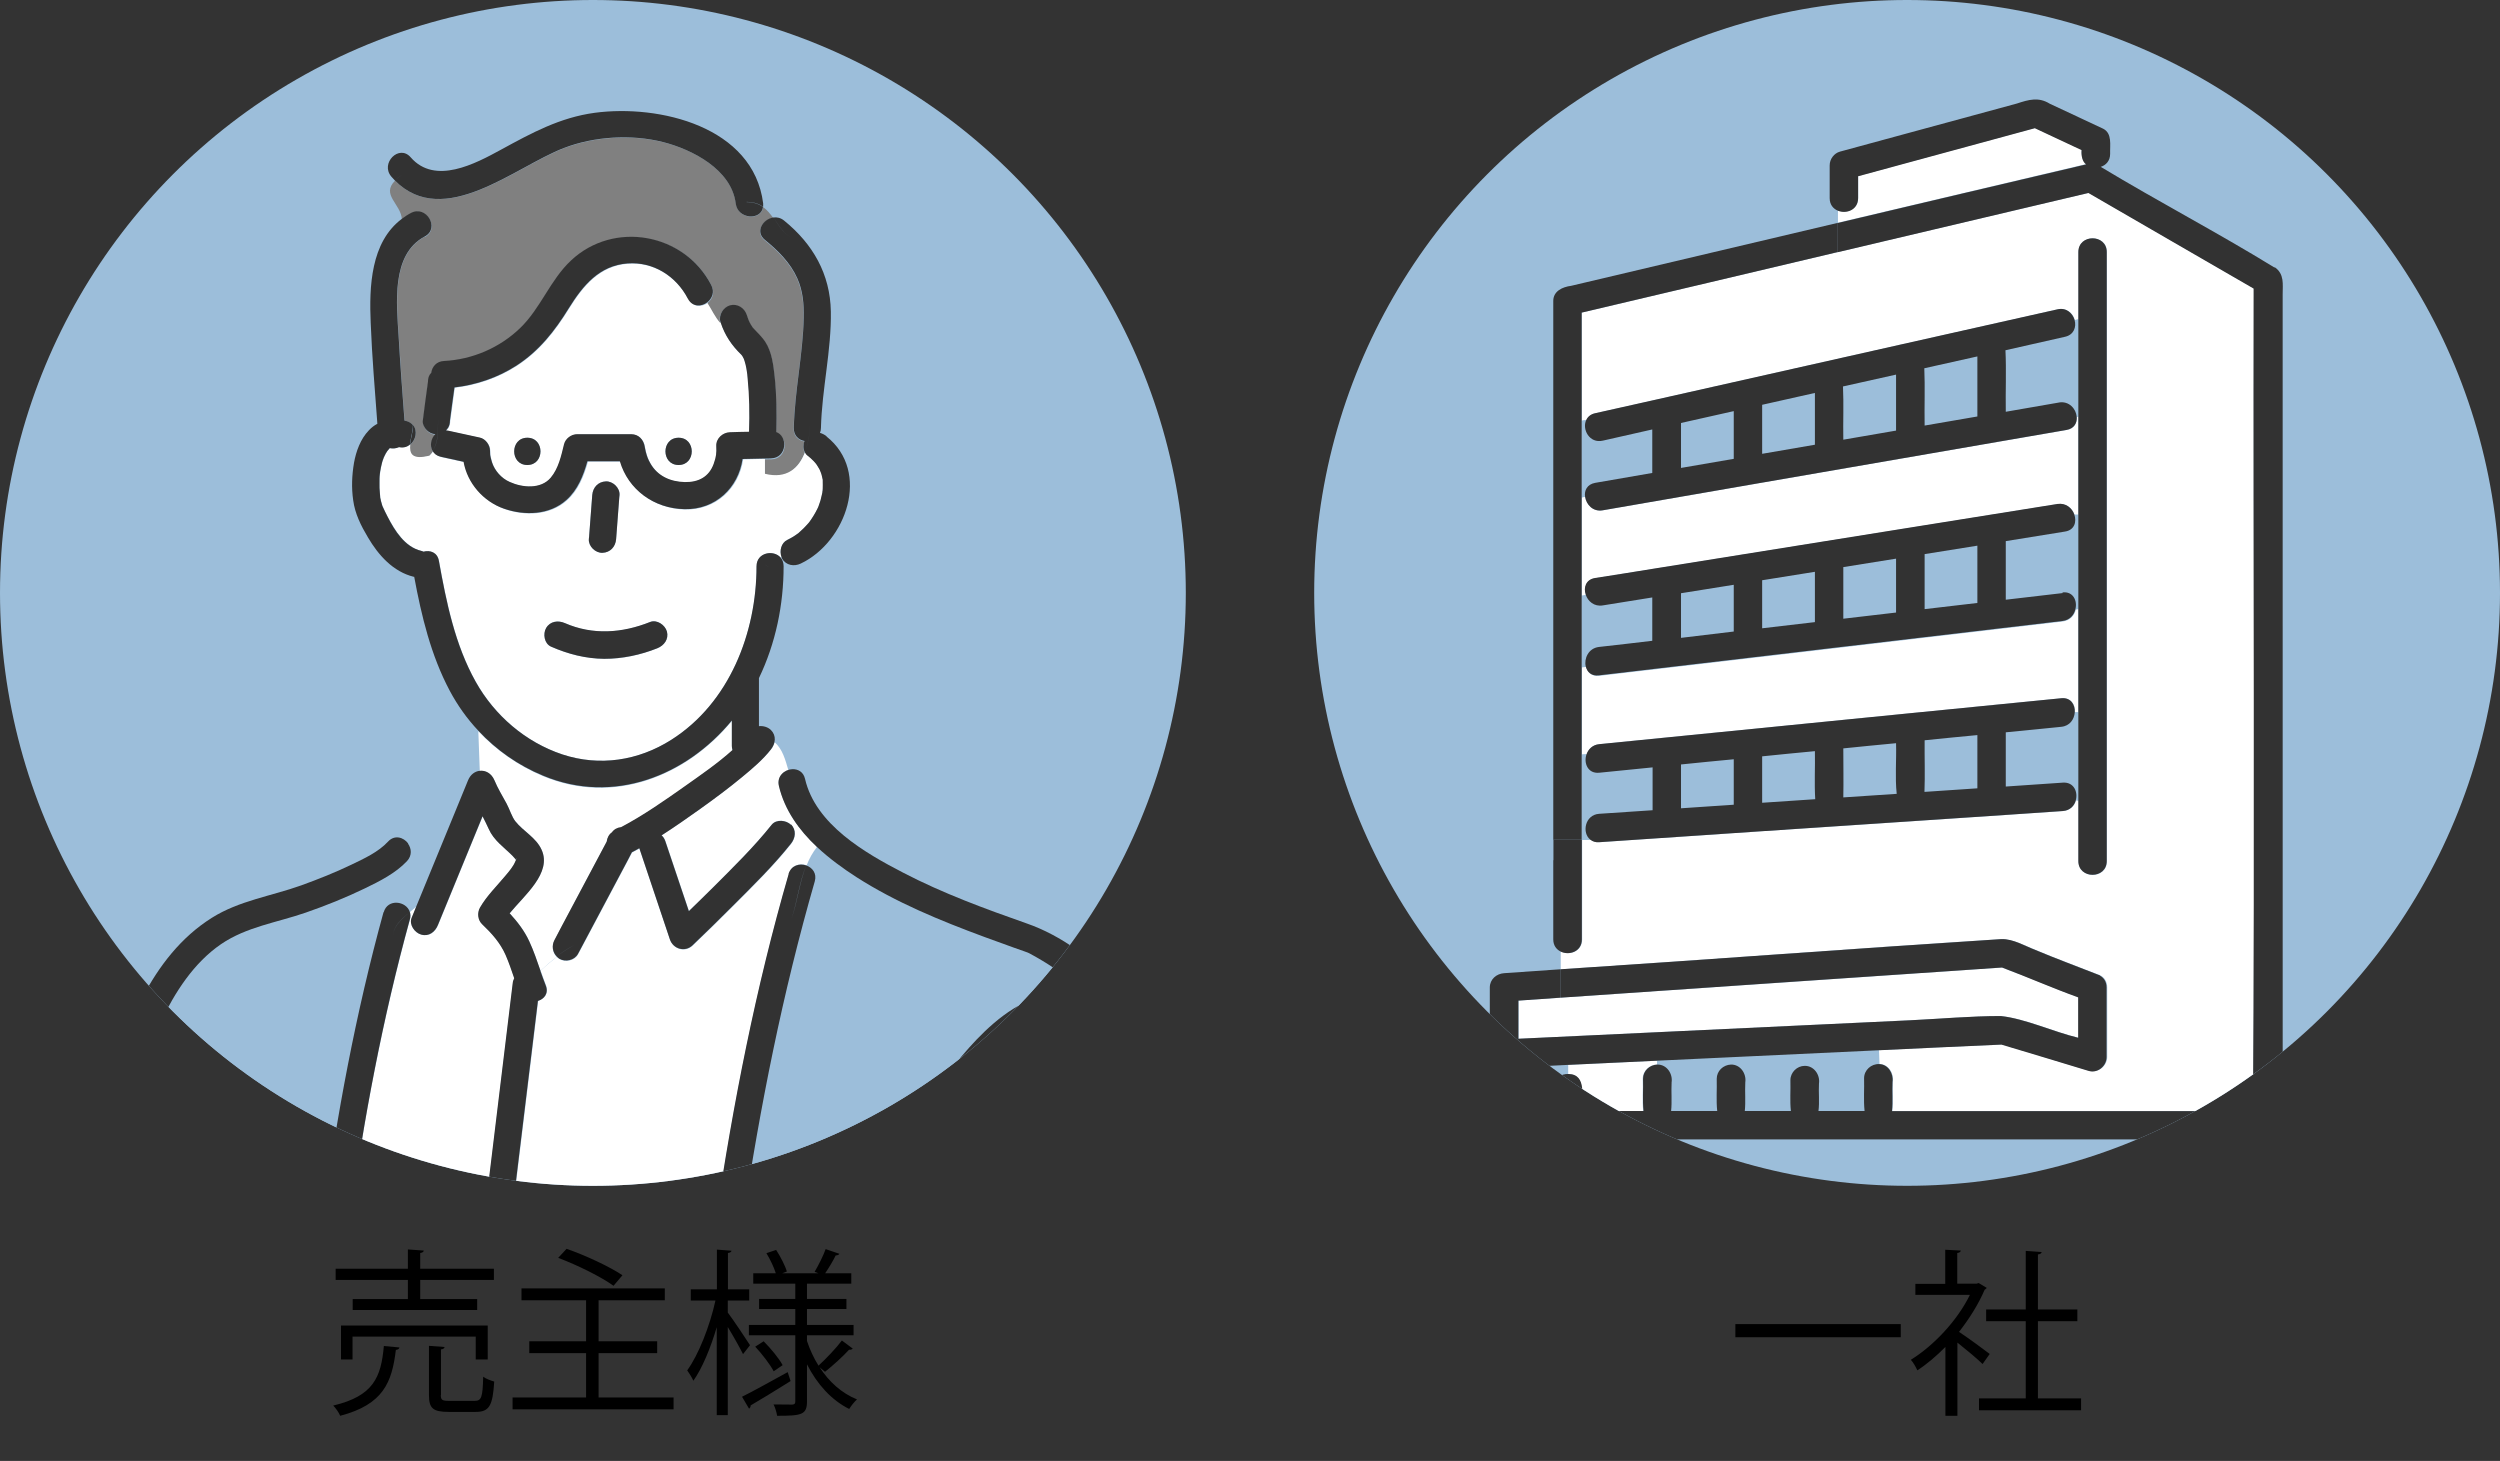 <?xml version="1.0" encoding="UTF-8"?>
<svg id="_レイヤー_3" data-name="レイヤー_3" xmlns="http://www.w3.org/2000/svg" xmlns:xlink="http://www.w3.org/1999/xlink" viewBox="0 0 154.03 90.01">
  <rect x="0" y="0" width="154.03" height="90.01" fill="#333333" stroke="none"/>
  <defs>
    <style>
      .cls-1 {
        fill: none;
      }

      .cls-2 {
        fill: #323232;
      }

      .cls-3 {
        fill: #9cbeda;
      }

      .cls-4 {
        fill: gray;
      }

      .cls-5 {
        clip-path: url(#clippath-1);
      }

      .cls-6 {
        fill: #fff;
      }

      .cls-7 {
        clip-path: url(#clippath);
      }

      .cls-8 {
        fill: #6ec878;
      }
    </style>
    <clipPath id="clippath">
      <circle class="cls-1" cx="36.53" cy="36.53" r="36.53"/>
    </clipPath>
    <clipPath id="clippath-1">
      <circle class="cls-1" cx="117.5" cy="36.53" r="36.53"/>
    </clipPath>
  </defs>
  <g>
    <g class="cls-7">
      <circle class="cls-3" cx="36.53" cy="36.53" r="36.53"/>
      <g>
        <path class="cls-8" d="M31.8,52.97c.04-.15-.04-.08,0,0h0Z"/>
        <path class="cls-6" d="M30.46,48.07c.21.5.49.96.75,1.44.19.35.32.8.54,1.09.5.63,1.28,1,1.62,1.76.64,1.42-1.05,2.78-1.97,3.91.48.52.92,1.08,1.21,1.73.27.59.48,1.2.69,1.81.33-.31.67-.6,1-.85-.26-.26-.32-.67-.14-1.01l.43-.82c.93-1.75,1.86-3.5,2.79-5.25.02-.23.13-.44.32-.57.14-.18.35-.29.57-.32,1.38-.73,2.68-1.64,3.94-2.53.97-.69,2.01-1.4,2.92-2.22-.03-.08-.04-.16-.04-.25v-1.57c-2.81,3.41-7.3,5.21-11.63,3.4-1.53-.64-2.88-1.59-3.99-2.77l.09,2.45c.35-.04.72.15.9.58Z"/>
        <path class="cls-3" d="M50.2,54.3c-1.98,6.87-3.37,13.87-4.43,20.93-.02.15-.05.29-.07.44h24.76c0-.15,0-.29-.01-.44-.08-3.14-.47-6.22-1.27-9.27-.21-.79-.39-1.58-.6-2.37-.31-1.21-1.4-2.18-2.32-2.95-.85-.71-1.79-1.34-2.77-1.86-.03-.01-.15-.07-.18-.09-.07-.03-.15-.05-.22-.08-.23-.08-.45-.16-.68-.24-.6-.21-1.2-.43-1.79-.65-2.7-1-5.41-2.11-7.85-3.67-.84-.54-1.69-1.16-2.45-1.87-.27.34-.48.72-.64,1.13.38.13.67.49.53.98ZM54.33,72.95c1.58-3.14,3.36-6.32,5.81-8.88,1.35-1.42,3.04-2.72,5.05-2.89,1.08-.09,1.07,1.58,0,1.68-.05,0-.07,0-.09,0,0,0-.01,0-.03,0-.09.02-.18.03-.28.06-.17.04-.33.09-.5.15-.26.09-.57.24-.92.46-.84.51-1.55,1.18-2.24,1.91-2.25,2.43-3.9,5.42-5.37,8.36-.49.96-1.93.12-1.45-.85Z"/>
        <path class="cls-6" d="M42.4,18.42c-.72-1.39-2.13-2.29-3.72-2.17-1.74.13-2.75,1.37-3.61,2.75-.87,1.41-1.83,2.64-3.24,3.55-1.15.74-2.46,1.18-3.81,1.34-.09.69-.18,1.38-.28,2.06,0,.15-.04.29-.11.42-.04.06-.09.11-.13.17,0,0,0,0,0,0,.04,0,.08,0,.12.01.66.14,1.31.29,1.97.43.35.08.62.46.62.81,0,.09,0,.17.01.26,0,.05.02.1.03.15.03.11.05.22.09.33.16.47.55.94,1.08,1.18.79.35,1.92.45,2.53-.26.48-.57.65-1.36.82-2.06.09-.36.45-.62.81-.62h3.33c.46,0,.76.34.83.76,0,0,0,0,0,.01.02.1.04.19.06.29.08.31.14.47.29.74.45.78,1.24,1.14,2.12,1.15.84.02,1.49-.32,1.78-1.12.17-.47.19-.66.16-1.11-.02-.46.4-.83.84-.84.39,0,.79-.02,1.18-.03,0,0,0-.01,0-.02.03-1.1.02-2.21-.09-3.3,0-.07-.02-.15-.02-.22,0-.03-.02-.12-.02-.14-.03-.16-.05-.32-.09-.48-.02-.07-.04-.14-.06-.21,0-.02-.04-.1-.04-.12-.03-.06-.06-.11-.09-.17-.02-.03-.04-.06-.06-.08,0,0,0,0,0,0-.6-.58-1.02-1.2-1.28-1.99-.34-.37-.55-.85-.8-1.24-.37.28-.92.3-1.19-.23ZM32.49,28.65c-1.08,0-1.08-1.68,0-1.68s1.08,1.68,0,1.68ZM41.81,28.65c-1.08,0-1.08-1.68,0-1.68s1.08,1.68,0,1.68Z"/>
        <path class="cls-6" d="M45.74,47.86c-.84.69-1.71,1.34-2.59,1.97-.78.55-1.57,1.11-2.38,1.63.1.09.18.21.23.36.48,1.44.96,2.87,1.45,4.31.5-.48,1-.97,1.49-1.46,1.24-1.24,2.52-2.49,3.61-3.86.28-.36.89-.29,1.19,0,.35.35.28.83,0,1.19-1.1,1.38-2.37,2.62-3.61,3.86-.81.81-1.62,1.61-2.45,2.4-.47.45-1.2.23-1.4-.37-.63-1.87-1.25-3.74-1.88-5.61-.15.08-.3.17-.46.25-.09.17-.18.34-.27.52-1.02,1.91-2.03,3.83-3.05,5.74-.21.4-.77.52-1.15.3-.06-.04-.11-.09-.16-.14-.33.26-.67.54-1,.85.11.3.21.6.33.9.19.49-.09.84-.48.96-.55,4.52-1.1,9.04-1.65,13.56-.02.15-.04.29-.05.44h12.63c-.02-.1-.03-.2,0-.31,0-.04.01-.09.02-.13,1.07-7.22,2.47-14.36,4.5-21.38.16-.54.67-.68,1.09-.53.16-.41.37-.79.64-1.13-1.1-1.03-1.99-2.27-2.34-3.75-.12-.5.19-.86.57-.99-.18-.61-.35-1.28-.84-1.71-.04.15-.11.29-.21.42-.5.64-1.14,1.18-1.77,1.7Z"/>
        <path class="cls-4" d="M26.18,14.58c-2.1,1.11-1.73,4.19-1.61,6.17.1,1.72.23,3.45.36,5.17.03,0,.06,0,.08.02.2.05.34.14.44.26,0-.14-.04-.26-.12-.34.08.08.11.2.12.34.29.35.17.93-.19,1.21-.06.55.08.96,1.19.68.09-.09.16-.18.22-.27-.18-.32-.09-.76.17-1.03-.19-.01-.39-.11-.52-.24-.13-.13-.27-.4-.25-.59.11-.81.22-1.61.32-2.42,0-.15.04-.29.11-.42.03-.04.06-.08.09-.11.06-.37.32-.7.79-.73,1.74-.09,3.42-.81,4.68-2.02,1.27-1.22,1.85-2.97,3.14-4.17,2.65-2.48,6.99-1.7,8.64,1.51.22.43.05.84-.25,1.07.25.38.46.87.8,1.24,0,0,0-.02-.01-.03-.14-.43.16-.91.59-1.03.45-.12.89.15,1.03.59.07.22.13.38.24.58.01.02.14.19.12.19.03.04.07.08.1.11.24.25.49.49.68.78.42.63.5,1.43.58,2.16.12,1.12.13,2.25.1,3.38,0,.01,0,.02,0,.03.78.25.68,1.61-.29,1.63-.14,0-.28,0-.42.01v.92c1.36.34,2.1-.36,2.47-1.33-.11-.21-.1-.47-.02-.7-.36-.06-.67-.32-.66-.8.05-2.28.56-4.52.61-6.79.02-.82-.06-1.66-.39-2.42-.43-.97-1.19-1.72-2-2.38-.63-.51-.12-1.29.52-1.38-.18-.25-.37-.49-.62-.67-.1.85-1.55.77-1.68-.21-.26-2.09-2.67-3.34-4.49-3.79-1.94-.49-4.23-.34-6.1.37-3,1.15-7.39,5.04-10.41,2-.88.88.37,1.43.42,2.39.18-.13.36-.26.57-.37.95-.5,1.8.94.85,1.45Z"/>
        <path class="cls-6" d="M24.59,27.55c-.17.08-.38.1-.57.06,0,0,0,0,0,0,0,.01-.02.02-.04.05-.02.02-.08.1-.11.13-.07.1-.13.21-.18.32-.02.04-.06.15-.07.17-.02.07-.05.14-.07.21-.05.19-.09.38-.12.57,0,.05-.02.14-.02.16,0,.09-.02.18-.02.27-.01.19-.01.38,0,.57,0,.18.02.36.04.53,0,.02,0,.02,0,.03,0,.02,0,.04.01.07.01.06.02.12.04.18.02.07.04.14.06.21,0,.03.03.08.04.12.1.21.19.42.3.62.46.87,1.07,1.87,2.08,2.12.05.01.1.03.14.05.4-.11.85.04.95.57.46,2.54.99,5.17,2.27,7.45,1.16,2.07,3.07,3.72,5.33,4.47,2.3.76,4.68.39,6.72-.9,3.58-2.28,5.24-6.59,5.25-10.69,0-.86,1.06-1.03,1.49-.53.02-.02.04-.03.05-.05-.15-.37-.03-.87.35-1.05.14-.07.27-.14.4-.22.07-.04.13-.08.19-.13,0,0,.08-.06.11-.08.23-.19.43-.39.62-.62.02-.03.05-.06.07-.09.04-.05.08-.11.11-.16.09-.13.18-.27.25-.41.04-.07.08-.14.11-.21,0,0,.04-.09.06-.13.05-.12.1-.25.13-.38.05-.15.08-.3.11-.46,0-.03.01-.06.01-.08,0-.07.01-.13.02-.2,0-.15,0-.31,0-.46,0-.02,0-.03,0-.04,0-.01,0-.02,0-.04-.02-.07-.03-.15-.05-.22-.02-.06-.03-.12-.05-.18,0-.02-.04-.12-.06-.15-.02-.04-.05-.1-.05-.11-.04-.07-.08-.14-.12-.2,0-.01-.07-.1-.08-.12-.05-.06-.09-.11-.14-.16-.12-.13-.25-.24-.39-.35-.07-.06-.12-.13-.16-.2-.37.97-1.11,1.67-2.47,1.33v-.92c-.45.01-.89.02-1.34.03-.26,1.77-1.66,3.13-3.58,3.09-1.89-.04-3.48-1.21-3.98-2.95h-2c-.25.89-.6,1.77-1.3,2.39-1.04.93-2.57.98-3.84.53-1.28-.45-2.26-1.57-2.49-2.89-.47-.1-.94-.21-1.41-.31-.25-.06-.41-.19-.5-.36-.06.09-.13.18-.22.27-1.1.28-1.25-.13-1.19-.68-.17.13-.4.2-.67.15ZM36.31,32.88c.06-.79.12-1.59.18-2.38.04-.47.36-.82.84-.84.43-.02.87.4.84.84,0,.11-.02.23-.03.34-.06.79-.12,1.59-.18,2.38-.04.47-.36.82-.84.84-.43.02-.87-.4-.84-.84,0-.11.02-.23.03-.34ZM33.65,38.69c.25-.42.73-.48,1.15-.3,1.72.76,3.54.63,5.26-.07.42-.17.92.19,1.03.59.13.47-.17.86-.59,1.03-1.04.42-2.15.66-3.27.65-1.15,0-2.24-.29-3.28-.75-.42-.18-.51-.79-.3-1.15Z"/>
        <path class="cls-3" d="M28,50.12l-2.85,1.84c.22.3.26.72-.06,1.07-.7.76-1.69,1.25-2.61,1.69-1.18.57-2.4,1.06-3.64,1.49-1.76.62-3.64.88-5.21,1.94-1.7,1.15-2.84,2.95-3.71,4.77-1.89,3.93-2.82,8.25-4.43,12.29-.06.15-.12.29-.18.44h14.5c.02-.15.04-.29.06-.44.85-6.39,2.05-12.81,3.76-19.03.24-.87,1.4-.7,1.61-.02.13-.11.27-.23.4-.34.78-1.91,1.57-3.81,2.35-5.72Z"/>
        <path class="cls-6" d="M31.16,53.95c.22-.26.47-.56.6-.87.02-.04.03-.07.04-.1-.08-.08-.15-.17-.22-.25-.53-.53-1.15-.95-1.46-1.65-.12-.27-.25-.52-.38-.78-.92,2.23-1.84,4.47-2.75,6.7-.17.42-.55.72-1.03.59-.4-.11-.76-.61-.59-1.03.1-.24.19-.47.29-.71-.13.12-.27.23-.4.34.04.14.05.29,0,.46-1.67,6.07-2.87,12.34-3.7,18.58-.02.15-.04.29-.06.44h8.28c.02-.15.04-.29.05-.44.59-4.89,1.19-9.78,1.78-14.67.01-.11.05-.2.09-.29-.17-.48-.33-.96-.53-1.43-.33-.75-.86-1.33-1.45-1.9-.27-.26-.31-.7-.13-1.02.42-.73,1.05-1.33,1.58-1.98Z"/>
        <path class="cls-2" d="M37.96,33.22c.06-.79.12-1.59.18-2.38,0-.11.02-.23.03-.34.03-.44-.41-.86-.84-.84-.48.02-.8.37-.84.84-.06.79-.12,1.59-.18,2.38,0,.11-.02.23-.03.34-.03.44.41.86.84.84.48-.02.8-.37.84-.84Z"/>
        <path class="cls-2" d="M33.65,38.69c-.21.36-.12.96.3,1.15,1.05.46,2.14.74,3.28.75,1.12,0,2.24-.24,3.27-.65.42-.17.71-.56.59-1.03-.11-.4-.61-.75-1.03-.59-1.73.69-3.54.82-5.26.07-.41-.18-.9-.12-1.15.3Z"/>
        <path class="cls-2" d="M32.49,26.97c-1.08,0-1.08,1.68,0,1.68s1.08-1.68,0-1.68Z"/>
        <path class="cls-2" d="M41.81,26.97c-1.08,0-1.08,1.68,0,1.68s1.08-1.68,0-1.68Z"/>
        <path class="cls-2" d="M25.26,27.4c.36-.28.48-.86.19-1.21.01.34-.14.81-.19,1.21Z"/>
        <path class="cls-2" d="M48.73,50.82c-.29-.29-.9-.36-1.19,0-1.1,1.38-2.37,2.62-3.61,3.86-.49.49-.99.97-1.49,1.46-.48-1.44-.96-2.87-1.45-4.31-.05-.15-.13-.27-.23-.36.81-.52,1.61-1.08,2.38-1.63.88-.63,1.76-1.28,2.59-1.97.63-.52,1.27-1.06,1.77-1.7.28-.36.35-.84,0-1.19-.18-.18-.47-.27-.74-.24v-2.95s0,0,0-.01c1.03-2.14,1.52-4.52,1.52-6.89,0-.22-.07-.4-.18-.53-.33.31-.66.75-.98.42.33.33.66-.11.98-.42-.43-.51-1.49-.33-1.49.53,0,4.1-1.67,8.42-5.25,10.69-2.03,1.29-4.42,1.66-6.72.9-2.27-.76-4.17-2.4-5.33-4.47-1.28-2.28-1.81-4.9-2.27-7.45-.09-.53-.54-.68-.95-.57-.05-.02-.09-.04-.14-.05-1.01-.24-1.63-1.24-2.08-2.12-.11-.2-.2-.41-.3-.62-.01-.03-.04-.09-.04-.12-.02-.07-.04-.14-.06-.21-.01-.06-.02-.12-.04-.18,0-.03-.01-.05-.01-.07,0,0,0-.02,0-.03-.01-.18-.03-.35-.04-.53,0-.19,0-.38,0-.57,0-.09.01-.18.02-.27,0-.02.01-.11.02-.16.03-.19.07-.38.12-.57.02-.07.04-.14.07-.21,0-.02.05-.13.07-.17.05-.11.11-.22.18-.32.03-.03.09-.11.11-.13.03-.03.03-.04.04-.05,0,0,0,0,0,0,.2.04.4.02.57-.06.27.06.49-.01.67-.15.05-.4.2-.87.19-1.21-.1-.12-.24-.21-.44-.26-.03,0-.06,0-.08-.02-.13-1.72-.26-3.44-.36-5.17-.12-1.98-.49-5.06,1.61-6.17.95-.5.11-1.95-.85-1.45-.21.11-.4.24-.57.37,0,.02,0,.04,0,.06.56-.56,1.12,1.12,1.68.56-.56.56-1.12-1.12-1.68-.56,0-.02,0-.04,0-.06-1.91,1.44-2.01,4.17-1.91,6.42.08,2.07.26,4.14.41,6.2-.19.1-.36.23-.52.4-.52.54-.79,1.29-.92,2.01-.13.77-.16,1.53-.05,2.3.11.83.48,1.57.91,2.29.64,1.09,1.55,2.12,2.83,2.43,0,0,.01,0,.02,0,.45,2.42,1.03,4.84,2.19,7.02.48.9,1.07,1.73,1.76,2.46l-.04-.99.04.99c1.11,1.19,2.46,2.14,3.99,2.77,4.33,1.81,8.82.01,11.63-3.4v1.57c0,.08.02.17.04.25-.91.82-1.96,1.54-2.92,2.22-1.26.89-2.56,1.8-3.94,2.53-.22.02-.44.13-.57.32-.19.13-.29.35-.32.57-.93,1.75-1.86,3.5-2.79,5.25l-.43.82c-.18.34-.12.74.14,1.01.36-.28.72-.52,1.09-.7-.36.18-.72.42-1.09.7.05.05.09.1.16.14.38.22.93.1,1.15-.3,1.02-1.91,2.03-3.83,3.05-5.74.09-.17.18-.34.27-.52.15-.08.31-.16.46-.25.63,1.87,1.25,3.74,1.88,5.61.2.6.93.82,1.4.37.83-.79,1.64-1.59,2.45-2.4,1.24-1.24,2.52-2.49,3.61-3.86.28-.35.35-.84,0-1.19Z"/>
        <path class="cls-2" d="M50.93,26.88c-.13-.1-.27-.17-.41-.21.04-.09.06-.19.06-.3.06-2.4.65-4.78.61-7.18-.04-2.31-1.11-4.16-2.88-5.6-.21-.17-.44-.22-.66-.19.33.47.61,1,1.15,1.27-.54-.27-.82-.79-1.15-1.27-.64.09-1.15.87-.52,1.38.81.66,1.57,1.41,2,2.38.34.76.41,1.6.39,2.42-.05,2.27-.56,4.51-.61,6.79-.01.47.3.74.66.8-.09.22-.09.49.02.7.24-.63.33-1.37.33-2.02,0,.66-.09,1.4-.33,2.02.04.08.09.15.16.2.14.11.27.22.39.35.05.05.1.11.14.16.01.02.07.11.08.12.04.07.08.13.12.2,0,0,.04.07.05.11.01.04.05.13.06.15.02.06.04.12.05.18.02.07.03.15.05.22,0,.02,0,.03,0,.04,0,.01,0,.02,0,.04,0,.15.01.31,0,.46,0,.07,0,.13-.02.2,0,.02,0,.05-.01.08-.03.15-.07.31-.11.46-.04.13-.08.25-.13.38-.02.03-.06.12-.06.13-.04.07-.07.14-.11.21-.08.14-.16.28-.25.41-.04.05-.08.11-.11.16-.02.03-.05.06-.07.09-.19.22-.4.43-.62.62-.03.02-.1.08-.11.08-.06.04-.13.09-.19.13-.13.08-.26.15-.4.22-.37.18-.49.68-.35,1.05.21-.19.43-.3.64-.09-.21-.21-.43-.1-.64.09.01.03.03.07.04.1.24.42.74.5,1.15.3,2.8-1.33,4.33-5.66,1.58-7.83Z"/>
        <path class="cls-2" d="M46,12.44c.44,0,.76.12,1.02.3,0-.06,0-.13,0-.21-.6-4.74-6.41-6.11-10.38-5.58-2.14.29-3.88,1.24-5.75,2.26-1.61.88-4.09,2.21-5.59.48-.71-.82-1.89.37-1.19,1.19.07.08.15.16.22.24.11-.11.24-.22.43-.34-.18.12-.32.23-.43.34,3.02,3.05,7.41-.85,10.41-2,1.87-.72,4.16-.86,6.1-.37,1.82.46,4.23,1.7,4.49,3.79.12.98,1.58,1.06,1.68.21-.26-.18-.58-.3-1.02-.3Z"/>
        <path class="cls-2" d="M47.83,26.63s0-.02,0-.03c.03-1.12.02-2.26-.1-3.38-.08-.73-.17-1.53-.58-2.16-.19-.29-.44-.52-.68-.78-.03-.04-.07-.08-.1-.11.01,0-.11-.16-.12-.19-.11-.19-.17-.36-.24-.58-.14-.43-.58-.71-1.03-.59-.42.12-.72.6-.59,1.03,0,0,0,.02.01.03.14.15.29.28.49.37-.19-.1-.35-.23-.49-.37.26.79.68,1.41,1.28,1.99,0,0,0,0,0,0,.02.03.04.06.06.08.03.05.06.11.09.17,0,.02.04.1.04.12.02.07.04.14.06.21.04.16.07.32.09.48,0,.02.02.11.02.14,0,.07.02.15.02.22.11,1.09.13,2.2.09,3.3,0,0,0,.01,0,.02-.39,0-.79.02-1.18.03-.44.01-.86.38-.84.84.02.46,0,.65-.16,1.11-.29.8-.94,1.14-1.78,1.12-.88-.02-1.68-.37-2.12-1.15-.15-.26-.21-.43-.29-.74-.02-.1-.04-.19-.06-.29,0,0,0,0,0-.01-.07-.42-.37-.76-.83-.76h-3.33c-.36,0-.72.26-.81.62-.17.7-.34,1.49-.82,2.06-.61.72-1.74.62-2.53.26-.53-.23-.92-.71-1.08-1.18-.04-.11-.06-.22-.09-.33-.01-.05-.02-.1-.03-.15,0-.08-.01-.17-.01-.26,0-.35-.27-.73-.62-.81-.66-.14-1.31-.29-1.97-.43-.04,0-.08-.01-.12-.01,0,0,0,0,0,0,.04-.06.09-.11.13-.17.08-.13.11-.27.11-.42.09-.69.18-1.38.28-2.06,1.35-.16,2.66-.6,3.81-1.34,1.41-.91,2.37-2.14,3.24-3.55.86-1.38,1.87-2.62,3.61-2.75,1.59-.12,3,.78,3.72,2.17.27.52.83.51,1.19.23-.23-.36-.5-.62-.94-.62.45,0,.71.27.94.62.3-.23.48-.64.25-1.07-1.66-3.2-6-3.99-8.64-1.51-1.29,1.21-1.87,2.95-3.14,4.17-1.26,1.21-2.93,1.93-4.68,2.02-.47.02-.74.36-.79.73-.03.04-.06.08-.09.11-.08.13-.11.27-.11.42-.11.81-.22,1.61-.32,2.42-.03.2.11.46.25.59.13.13.33.23.52.24-.27.27-.35.71-.17,1.03.33-.48.34-1.03.34-1.97,0,.94,0,1.49-.34,1.97.09.17.25.3.5.36.47.1.94.21,1.41.31.23,1.32,1.22,2.45,2.49,2.89,1.27.44,2.8.4,3.84-.53.7-.62,1.05-1.5,1.3-2.39h2c.51,1.74,2.09,2.91,3.98,2.95,1.92.04,3.32-1.32,3.58-3.09.45-.01.89-.02,1.34-.03v-.75.75c.14,0,.28,0,.42-.01.97-.02,1.07-1.38.29-1.63Z"/>
        <path class="cls-2" d="M55.78,73.79c1.48-2.94,3.12-5.93,5.37-8.36.68-.74,1.4-1.4,2.24-1.91.35-.21.66-.36.92-.46.16-.06.33-.11.5-.15.09-.02.18-.04.28-.06.01,0,.02,0,.03,0,.01,0,.04,0,.09,0,1.07-.09,1.08-1.77,0-1.68-2.01.17-3.7,1.48-5.05,2.89-2.44,2.56-4.23,5.74-5.81,8.88-.48.96.96,1.81,1.45.85Z"/>
        <path class="cls-2" d="M25.15,51.97l-1.08.7,1.08-.7c-.28-.38-.83-.56-1.24-.12-.6.65-1.48,1.05-2.27,1.43-1,.48-2.03.89-3.08,1.27-1.84.66-3.83.94-5.51,2-3.81,2.4-5.38,7.03-6.71,11.09-.83,2.54-1.59,5.12-2.65,7.59-.03.06-.05.13-.08.19-.04.08-.06.17-.07.25h1.76c.06-.15.12-.29.18-.44,1.61-4.05,2.54-8.37,4.43-12.29.88-1.82,2.02-3.61,3.71-4.77,1.57-1.07,3.45-1.33,5.21-1.94,1.24-.43,2.46-.92,3.64-1.49.91-.44,1.91-.94,2.61-1.69.32-.35.27-.77.06-1.07Z"/>
        <path class="cls-2" d="M72.13,75.23c-.07-2.98-.4-5.96-1.11-8.86-.21-.86-.47-1.71-.67-2.58-.28-1.17-.72-2.09-1.52-3.01-1.45-1.67-3.46-3.15-5.56-3.88-2.59-.91-5.18-1.86-7.62-3.13-2.36-1.22-5.4-2.97-6.05-5.78-.1-.44-.44-.61-.78-.6.41.82.82,1.65,1.09,2.47-.27-.82-.68-1.65-1.09-2.47-.48.02-.98.43-.83,1.04.35,1.48,1.24,2.72,2.34,3.75.2-.24.43-.46.71-.65-.28.19-.51.41-.71.65.76.71,1.61,1.33,2.45,1.87,2.44,1.56,5.15,2.67,7.85,3.67.6.22,1.19.43,1.79.65.23.08.45.16.68.24.07.03.15.05.22.08.04.02.16.07.18.09.98.53,1.91,1.15,2.77,1.86.92.77,2.01,1.74,2.32,2.95.2.79.39,1.58.6,2.37.81,3.04,1.19,6.12,1.27,9.27,0,.15,0,.29.01.44h1.68c0-.15,0-.29-.01-.44Z"/>
        <path class="cls-2" d="M33.3,59.81c-.42.39-.84.81-1.26,1.23.42-.42.84-.84,1.26-1.23-.21-.61-.42-1.23-.69-1.81-.3-.65-.73-1.21-1.21-1.73.93-1.13,2.61-2.49,1.97-3.91-.34-.76-1.12-1.13-1.62-1.76-.22-.28-.35-.74-.54-1.09-.26-.48-.54-.93-.75-1.44-.18-.43-.55-.62-.9-.58l.06,1.66-.06-1.66c-.29.03-.57.22-.72.58-.28.68-.56,1.37-.84,2.05l1.5-.97-1.5.97c-.78,1.91-1.57,3.81-2.35,5.72.32-.28.62-.58.8-.94-.18.36-.48.66-.8.94-.1.24-.19.47-.29.71-.17.42.19.92.59,1.03.48.14.86-.17,1.03-.59.92-2.23,1.84-4.47,2.75-6.7.13.26.26.51.38.78.31.71.93,1.12,1.46,1.65.08.08.15.17.22.25,0,.03-.02.06-.04.1-.13.32-.38.61-.6.87-.54.65-1.16,1.25-1.58,1.98-.18.32-.14.76.13,1.02.59.56,1.12,1.15,1.45,1.9.2.46.37.95.53,1.43-.04.09-.08.18-.09.29-.59,4.89-1.19,9.78-1.78,14.67-.02.15-.04.29-.05.44h1.68c.02-.15.04-.29.05-.44.55-4.52,1.1-9.04,1.65-13.56.39-.12.68-.47.48-.96-.12-.3-.22-.6-.33-.9ZM31.8,52.97c-.04-.08.04-.15,0,0h0Z"/>
        <path class="cls-2" d="M48.59,53.85c-2.03,7.01-3.43,14.16-4.5,21.38,0,.04-.01.09-.02.13-.02.11,0,.21,0,.31h1.63c.02-.15.05-.29.07-.44,1.06-7.06,2.45-14.06,4.43-20.93.14-.49-.15-.85-.53-.98-.41,1.05-.55,2.25-.89,3.25.33-1,.47-2.21.89-3.25-.42-.14-.93,0-1.09.53Z"/>
        <path class="cls-2" d="M23.63,56.2c-1.71,6.21-2.91,12.63-3.76,19.03-.02.15-.04.29-.06.44h1.68c.02-.15.04-.29.06-.44.84-6.24,2.03-12.52,3.7-18.58.05-.17.04-.33,0-.46-.54.46-1.03.9-1.03,1.5,0-.61.49-1.05,1.03-1.5-.21-.68-1.37-.85-1.61.02Z"/>
      </g>
    </g>
    <g>
      <path d="M24.61,83.02c-.01.08-.09.14-.22.15-.24,2-.77,3.36-3.43,4.06-.08-.2-.28-.48-.43-.63,2.48-.59,2.95-1.74,3.12-3.67l.96.09ZM25.13,80.04v-1.18h-4.45v-.69h4.45v-1.19l.98.07c-.01.08-.08.13-.22.15v.97h4.54v.69h-4.54v1.18h3.51v.67h-7.67v-.67h3.4ZM30.05,83.76h-.74v-1.41h-7.59v1.41h-.71v-2.09h9.04v2.09ZM27.16,85.95c0,.31.08.36.53.36h1.55c.42,0,.5-.2.53-1.49.16.13.47.24.68.3-.09,1.5-.31,1.87-1.14,1.87h-1.67c-.96,0-1.21-.22-1.21-1.03v-3.04l.96.07c0,.08-.08.13-.22.15v2.81Z"/>
      <path d="M36.88,86.1h4.62v.73h-9.92v-.73h4.53v-2.73h-3.5v-.73h3.5v-2.53h-3.98v-.73h8.83v.73h-4.08v2.53h3.61v.73h-3.61v2.73ZM34.9,76.94c1.16.4,2.66,1.1,3.45,1.63l-.55.65c-.74-.54-2.23-1.28-3.41-1.72l.52-.56Z"/>
      <path d="M44.84,80.13v.74c.32.42,1.17,1.69,1.37,2.01-.09.12-.18.24-.43.55-.18-.36-.59-1.1-.94-1.67v5.43h-.68v-5.42c-.38,1.29-.9,2.54-1.44,3.3-.09-.2-.26-.47-.38-.64.69-.94,1.4-2.74,1.74-4.3h-1.52v-.69h1.61v-2.45l.9.07c-.01.07-.08.12-.22.14v2.24h1.31v.69h-1.31ZM45.71,86.06c.71-.35,1.78-.95,2.82-1.52l.18.55c-.9.57-1.85,1.14-2.46,1.5,0,.09-.03.15-.1.2l-.43-.73ZM50.5,84.24h0c.58.9,1.36,1.6,2.3,1.98-.16.14-.37.41-.48.59-1.1-.55-1.98-1.53-2.6-2.75v2.28c0,.83-.33.89-1.84.89-.03-.2-.12-.51-.22-.7.51.01,1,.01,1.15.01.15-.01.19-.06.19-.2v-4.07h-2.86v-.64h2.86v-.98h-2.23v-.62h2.23v-.94h-2.59v-.64h1.39c-.11-.36-.35-.86-.58-1.24l.6-.2c.27.42.56.98.66,1.33l-.29.11h2.24l-.24-.09c.23-.39.54-1,.68-1.4l.85.29c-.03.05-.11.1-.23.1-.15.31-.42.76-.65,1.1h1.61v.64h-2.73v.94h2.43v.62h-2.43v.98h2.87v.64h-2.87v.35c.18.54.42,1.06.71,1.52.46-.42,1.1-1.09,1.44-1.55l.67.5c-.04.05-.13.08-.23.07-.36.4-1.01.99-1.48,1.36l-.33-.28ZM47.67,84.49c-.22-.42-.71-1.06-1.14-1.52l.52-.33c.45.45.95,1.06,1.17,1.47l-.54.37Z"/>
    </g>
  </g>
  <g>
    <g>
      <circle class="cls-3" cx="117.5" cy="36.53" r="36.53"/>
      <g class="cls-5">
        <circle class="cls-1" cx="117.5" cy="36.53" r="36.53"/>
        <g>
          <path class="cls-3" d="M106.82,28.27v-2.93c-1.08.24-2.17.49-3.25.73v2.77c1.08-.19,2.17-.38,3.25-.56Z"/>
          <path class="cls-3" d="M118.56,22.7c.05,1.17,0,2.36.02,3.53,1.08-.19,2.17-.38,3.25-.56v-3.71c-1.09.24-2.18.49-3.27.73Z"/>
          <path class="cls-3" d="M111.84,49.24c-.06-.98,0-1.98-.02-2.96-1.08.11-2.17.22-3.25.32v2.86c1.09-.07,2.18-.15,3.27-.22Z"/>
          <path class="cls-3" d="M108.57,24.95v3.02c1.08-.19,2.17-.38,3.25-.56v-3.19c-1.08.24-2.17.49-3.25.73,0,0,0,0,0,0Z"/>
          <path class="cls-3" d="M113.57,49.06s0,.04,0,.06c1.1-.07,2.2-.15,3.3-.22-.11-1.03,0-2.09-.04-3.12-1.08.11-2.17.22-3.25.32v2.96Z"/>
          <path class="cls-6" d="M123.32,64.35c-.09-.02-.09,0,0,0h0Z"/>
          <path class="cls-3" d="M113.57,23.99v3.11c1.08-.19,2.17-.38,3.25-.56v-3.45c-1.09.24-2.18.49-3.27.73.01.06.02.11.02.17Z"/>
          <path class="cls-3" d="M118.58,45.61c-.01,1.06.02,2.13-.01,3.18,1.09-.07,2.18-.15,3.26-.22v-3.29c-1.08.11-2.17.22-3.25.32Z"/>
          <path class="cls-3" d="M118.58,34.14v3.39c1.08-.13,2.17-.25,3.25-.38v-3.53c-1.08.17-2.17.35-3.25.52Z"/>
          <path class="cls-3" d="M108.57,36.01v2.7c1.08-.13,2.17-.25,3.25-.38v-3.1c-1.08.17-2.17.35-3.25.52v.26Z"/>
          <path class="cls-3" d="M127.24,32.75c-1.22.2-2.43.39-3.65.59v3.61c1.17-.14,2.34-.27,3.51-.41.67-.08.93.51.8,1.03l.15-.03v-5.83h-.24c.16.44.02.96-.57,1.06Z"/>
          <path class="cls-3" d="M97.46,41.11l.26-.03c-.11-.49.15-1.13.81-1.2,1.1-.13,2.19-.26,3.29-.38v-2.67c-1.02.16-2.03.33-3.05.49-.53.09-.91-.26-1.05-.66l-.26.04v4.42Z"/>
          <path class="cls-6" d="M127.96,25.68c.03.37-.15.73-.63.81-6.32,1.09-12.63,2.19-18.95,3.28-3.21.56-6.41,1.11-9.62,1.67-.61.11-1.02-.36-1.09-.83l-.21.04v6.04l.26-.04c-.14-.44,0-.94.58-1.03,6.28-1.01,12.57-2.01,18.85-3.02,3.21-.51,6.42-1.03,9.62-1.54.52-.08.9.25,1.04.64h.24v-6.03h-.09Z"/>
          <path class="cls-6" d="M128.05,37.53l-.15.03c-.09.35-.35.67-.8.73-6.3.74-12.61,1.48-18.91,2.22-3.22.38-6.44.75-9.65,1.13-.46.05-.73-.21-.81-.55l-.26.03v5.37l.29-.02c.11-.31.37-.58.78-.62,1.17-.12,2.34-.23,3.51-.35,5.12-.51,10.25-1.02,15.37-1.53,3.2-.32,6.4-.64,9.59-.95.59-.06.87.4.83.87h.21v-6.35Z"/>
          <path class="cls-3" d="M127.84,43.88c-.03.42-.31.84-.83.89-1.14.11-2.28.23-3.42.34v3.34c1.17-.08,2.34-.16,3.51-.24.69-.05.95.58.8,1.1l.15.02v-5.45h-.21Z"/>
          <path class="cls-6" d="M96.62,65.61v.56c1.17.04.78,1.48.84,2.28h3.78c-.07-.65,0-1.32-.03-1.98,0-.49.41-.87.89-.88v-.24c-1.83.09-3.66.17-5.49.26Z"/>
          <path class="cls-3" d="M115.74,64.71c-4.55.21-9.09.43-13.64.64v.24c.57,0,.94.56.86,1.1-.02.58.04,1.18-.03,1.76h2.84c-.07-.65,0-1.32-.03-1.98,0-.49.4-.86.88-.88.58-.01.96.56.88,1.1-.02.58.04,1.18-.03,1.76h2.84c-.07-.63,0-1.27-.03-1.9,0-.48.4-.88.88-.88.57-.02.96.55.88,1.09-.02.56.04,1.14-.03,1.69h2.84c-.07-.67,0-1.35-.03-2.02,0-.5.44-.9.93-.87l-.03-.85Z"/>
          <path class="cls-6" d="M137.91,17.22c-3.07-1.78-6.15-3.56-9.22-5.34-5.15,1.22-10.3,2.43-15.45,3.65v.08-.08c-5.26,1.24-10.52,2.48-15.78,3.73v6.67l.29-.05c.09-.2.27-.36.55-.42,1.18-.26,2.35-.53,3.53-.79,5.11-1.15,10.22-2.3,15.33-3.45,3.21-.72,6.41-1.44,9.62-2.16.55-.12.94.24,1.06.66l.22-.04v-4.15c0-1.13,1.75-1.13,1.75,0v37.53c0,1.13-1.75,1.13-1.75,0v-3.72l-.15-.02c-.1.33-.36.62-.8.65-1.17.08-2.35.16-3.52.24-5.14.34-10.28.69-15.42,1.03-3.21.22-6.42.43-9.62.65-.23.02-.41-.05-.54-.15h-.53v6.14c0,.76-.8,1.01-1.32.74v1.1c9.06-.59,18.12-1.29,27.18-1.86.71-.01,1.44.42,2.09.67,1.31.55,2.67,1.05,3.99,1.57.24.13.41.38.41.73v4.29c0,.56-.56,1.01-1.11.85-1.79-.54-3.58-1.08-5.37-1.62-2.53.11-5.05.24-7.58.35l.03.85c.56.02.9.58.82,1.1-.02.6.04,1.2-.03,1.8h22.24c.11-16.89,0-33.79.04-50.68-.32-.18-.64-.37-.95-.55Z"/>
          <path class="cls-3" d="M98.53,50.14c1.1-.07,2.19-.15,3.29-.22-.01-.88,0-1.76,0-2.64-1.1.11-2.19.22-3.29.33-.71.07-.97-.6-.78-1.14l-.29.02v5.26h.53c-.53-.42-.35-1.54.54-1.6Z"/>
          <path class="cls-3" d="M128.05,19.68l-.22.04c.12.42-.04.91-.59,1.03-1.22.28-2.45.55-3.67.83.06,1.26,0,2.53.02,3.79,1.09-.19,2.19-.38,3.28-.57.63-.11,1.05.39,1.1.88h.09v-5.99Z"/>
          <path class="cls-3" d="M98.29,29.74c1.17-.2,2.35-.41,3.52-.61v-2.68c-1.02.23-2.03.46-3.05.69-.82.18-1.29-.7-1.02-1.27l-.29.05v4.72l.21-.04c-.05-.39.12-.77.62-.86Z"/>
          <path class="cls-6" d="M128.27,10.17c.1-.02.19-.04.27-.06-.24-.17-.31-.56-.28-.88-.96-.45-1.92-.9-2.88-1.35-3.63.99-7.26,1.97-10.89,2.96v1.35c0,.73-.73.99-1.25.77v.76c5.01-1.18,10.02-2.37,15.03-3.55Z"/>
          <path class="cls-3" d="M113.57,38.12c1.08-.13,2.17-.25,3.25-.38v-3.32c-1.08.17-2.17.35-3.25.52v3.18Z"/>
          <path class="cls-3" d="M106.82,49.58v-2.8c-1.08.11-2.17.22-3.25.32v2.7c1.08-.07,2.17-.15,3.25-.22Z"/>
          <path class="cls-3" d="M106.82,38.91v-2.89c-1.08.17-2.17.35-3.25.52v2.75c1.08-.13,2.17-.25,3.25-.38Z"/>
          <path class="cls-2" d="M95.7,53v4.88c0,.37.19.61.44.74v-2.39,2.39c.52.27,1.32.02,1.32-.74v-6.14h-1.75v1.26Z"/>
          <path class="cls-2" d="M96.8,17.61c-.54.07-1.11.33-1.1.95,0,11.06,0,22.12,0,33.18h1.75v-5.26l-1.05.06,1.05-.06v-5.37l-1.17.11,1.17-.11v-4.42l-1.42.2,1.42-.2v-6.04l-1.67.31,1.67-.31v-4.72l-1.17.21,1.17-.21v-6.67c5.26-1.24,10.52-2.48,15.78-3.73v-1.8c-5.48,1.29-10.95,2.59-16.43,3.88Z"/>
          <path class="cls-2" d="M140.13,16.48c-3.5-2.15-7.17-4.07-10.7-6.2.32-.1.58-.37.58-.8-.02-.53.14-1.26-.43-1.55-1.1-.51-2.19-1.03-3.29-1.54-.69-.43-1.3-.25-2.03-.01-3.63.99-7.26,1.97-10.89,2.96-.37.1-.64.46-.64.85v2.02c0,.4.22.65.5.77v-1.93,1.93c.52.22,1.25-.04,1.25-.77v-1.35c3.63-.99,7.26-1.97,10.89-2.96.96.45,1.92.9,2.88,1.35-.03.32.04.71.28.88-5.11,1.19-10.21,2.41-15.31,3.61v1.8c5.15-1.22,10.3-2.43,15.45-3.65,3.39,1.96,6.78,3.93,10.18,5.89-.03,16.9.07,33.79-.04,50.68h-22.24c.06-.59,0-1.2.03-1.8.07-.52-.26-1.08-.82-1.1l.05,1.28-.05-1.28c-.49-.02-.93.37-.93.87.02.67-.04,1.35.03,2.02h-2.84c.07-.56,0-1.13.03-1.69.08-.54-.31-1.1-.88-1.09-.47,0-.88.4-.88.88.02.63-.04,1.28.03,1.9h-2.84c.06-.58,0-1.17.03-1.76.08-.54-.3-1.11-.88-1.1-.48.02-.88.39-.88.88.02.66-.04,1.33.03,1.98h-2.84c.06-.58,0-1.17.03-1.76.08-.54-.3-1.11-.88-1.1-.48.02-.88.39-.88.88.02.66-.04,1.33.03,1.98h-3.78c-.06-.8.33-2.25-.84-2.28v1.73-1.73c-.45-.02-.92.26-.92.84v2.31c0,.47.4.88.88.88h43.16c.47,0,.88-.4.88-.88V18.13c0-.63.11-1.24-.48-1.66Z"/>
          <path class="cls-6" d="M124.39,60.01c-.34-.12-.7-.26-1.03-.4-9.08.62-18.15,1.24-27.22,1.86v1.15-1.15c-.86.06-1.72.12-2.57.18v2.35c8.06-.38,16.11-.76,24.17-1.14,1.84-.09,3.7-.25,5.55-.26,1.5.16,3.24.97,4.77,1.34v-2.49c-1.23-.44-2.44-.97-3.65-1.44Z"/>
          <path class="cls-6" d="M123.35,59.61c-.08-.02-.08,0,0,0h0Z"/>
          <path class="cls-2" d="M129.39,60.1c-1.32-.52-2.68-1.02-3.99-1.57-.65-.25-1.37-.69-2.09-.67-9.06.58-18.12,1.27-27.18,1.86v1.75c9.07-.62,18.15-1.25,27.22-1.86,1.56.59,3.11,1.27,4.69,1.84v2.49c-1.53-.37-3.27-1.18-4.77-1.34-1.85,0-3.7.17-5.55.26-8.06.38-16.11.76-24.17,1.14v-2.35c.86-.06,1.72-.12,2.57-.18v-1.75c-1.15.08-2.3.16-3.45.24-.47.03-.88.38-.88.88v4.08c0,.46.4.9.88.88,1.31-.06,2.62-.12,3.93-.19v-.75.75c6.38-.3,12.75-.6,19.13-.9l-.04-.97.04.97c2.53-.12,5.05-.24,7.58-.35,1.79.53,3.58,1.08,5.37,1.62.55.17,1.11-.29,1.11-.85v-4.29c0-.35-.17-.6-.41-.73ZM123.3,59.6s.02,0,.06,0c-.04,0-.06,0-.06,0ZM123.32,64.35c-.09,0-.09-.02,0,0h0Z"/>
          <path class="cls-2" d="M128.05,15.53v4.15l.65-.11-.65.11v5.98l.28-.03-.28.03v6.03h.65-.65v5.83l.65-.14-.65.14v6.36l.77.05-.77-.05v5.45l.28.04-.28-.04v3.72c0,1.13,1.75,1.13,1.75,0V15.53c0-1.13-1.75-1.13-1.75,0Z"/>
          <path class="cls-2" d="M126.86,24.8c-1.09.19-2.19.38-3.28.57-.02-1.26.04-2.53-.02-3.79,1.22-.28,2.45-.55,3.67-.83.55-.12.71-.61.59-1.03l-2.1.35,2.1-.35c-.12-.42-.51-.79-1.06-.66-3.21.72-6.41,1.44-9.62,2.16-5.11,1.15-10.22,2.3-15.33,3.45-1.18.26-2.35.53-3.53.79-.28.06-.46.22-.55.42l.64-.11-.64.11c-.27.57.2,1.46,1.02,1.27,1.02-.23,2.03-.46,3.05-.69v2.68c-1.17.2-2.35.41-3.52.61-.5.09-.68.48-.62.86l1.46-.27-1.46.27c.07.47.48.94,1.09.83,3.21-.56,6.41-1.11,9.62-1.67,6.32-1.09,12.63-2.19,18.95-3.28.48-.08.66-.44.63-.81l-1.86.21,1.86-.21c-.04-.49-.47-.99-1.1-.88ZM106.82,28.27c-1.08.19-2.17.38-3.25.56v-2.77c1.08-.24,2.17-.49,3.25-.73v2.93ZM111.82,27.2v.2c-1.08.19-2.17.38-3.25.56,0-1.01,0-2.02,0-3.02,1.08-.24,2.17-.49,3.25-.73v2.99ZM116.82,26.27v.26c-1.08.19-2.17.38-3.25.56-.02-1.09.03-2.19-.02-3.28,1.09-.24,2.18-.49,3.27-.73v3.18ZM121.83,25.48v.18c-1.08.19-2.17.38-3.25.56-.02-1.18.03-2.36-.02-3.53,1.09-.24,2.18-.49,3.27-.73v3.52Z"/>
          <path class="cls-2" d="M127.09,36.54c-1.17.14-2.34.27-3.51.41v-3.61c1.22-.2,2.43-.39,3.65-.59.59-.09.73-.61.57-1.06h-1.46,1.46c-.14-.39-.52-.72-1.04-.64-3.21.51-6.42,1.03-9.62,1.54-5.11.82-10.22,1.64-15.34,2.46-1.17.19-2.34.38-3.52.56-.58.09-.73.59-.58,1.03l.92-.13-.92.13c.13.4.52.75,1.05.66,1.02-.16,2.03-.33,3.05-.49v2.67c-1.1.13-2.19.26-3.29.38-.65.08-.92.72-.81,1.2l1.16-.11-1.16.11c.08.34.35.61.81.55,3.22-.38,6.44-.75,9.65-1.13,6.3-.74,12.61-1.48,18.91-2.22.45-.05.72-.37.8-.73l-.31.07.31-.07c.13-.52-.14-1.11-.8-1.03ZM106.82,38.91h0c-1.08.13-2.17.26-3.25.39v-2.75c1.08-.17,2.17-.35,3.25-.52v2.88ZM111.82,37.94v.39c-1.08.13-2.17.25-3.25.38v-2.96c1.08-.17,2.17-.35,3.25-.52v2.72ZM116.82,37.59v.15c-1.08.13-2.17.25-3.25.38v-3.18c1.08-.17,2.17-.35,3.25-.52v3.17ZM121.83,36.69v.46c-1.08.13-2.17.25-3.25.38v-3.39c1.08-.17,2.17-.35,3.25-.52v3.07Z"/>
          <path class="cls-2" d="M127.09,48.22c-1.17.08-2.34.16-3.51.24v-3.34c1.14-.11,2.28-.23,3.42-.34.53-.05.8-.47.83-.89l-1-.06,1,.06c.03-.46-.24-.93-.83-.87-3.2.32-6.4.64-9.59.95-6.29.63-12.59,1.25-18.88,1.88-.41.04-.67.31-.78.62l.76-.04-.76.04c-.19.53.07,1.21.78,1.14,1.1-.11,2.19-.22,3.29-.33,0,.88,0,1.76,0,2.64-1.1.07-2.19.15-3.29.22-.89.06-1.08,1.19-.54,1.6h.77-.77c.14.11.32.17.54.15,3.21-.22,6.42-.43,9.62-.65,5.14-.34,10.28-.69,15.42-1.03,1.17-.08,2.35-.16,3.52-.24.44-.03.71-.32.8-.65l-1.18-.18,1.18.18c.15-.52-.11-1.15-.8-1.1ZM106.82,49.35v.23c-1.08.07-2.17.15-3.25.22v-2.7c1.08-.11,2.17-.22,3.25-.32v2.58ZM108.57,49.46v-2.86c1.08-.11,2.17-.22,3.25-.32.02.99-.04,1.98.02,2.96-1.09.07-2.18.15-3.27.22ZM113.57,49.13c.02-1.01,0-2.02,0-3.02,1.08-.11,2.17-.22,3.25-.32.03,1.04-.07,2.09.04,3.12-1.1.07-2.2.15-3.3.22ZM121.83,48.18v.39c-1.09.07-2.18.15-3.26.22.04-1.06,0-2.12.01-3.18,1.08-.11,2.17-.22,3.25-.32v2.9Z"/>
        </g>
      </g>
    </g>
    <g>
      <path d="M106.92,81.58h10.19v.81h-10.19v-.81Z"/>
      <path d="M122.41,79.35s-.08.09-.13.11c-.39.91-.95,1.79-1.58,2.6.53.35,1.61,1.14,1.89,1.36l-.44.62c-.31-.31-1.01-.89-1.55-1.32v4.51h-.74v-4.24c-.56.56-1.14,1.06-1.73,1.44-.08-.19-.27-.52-.4-.65,1.39-.86,2.85-2.39,3.64-4h-3.36v-.68h1.84v-2.1l.96.05c-.01.08-.08.13-.22.15v1.89h1.19l.13-.04.5.3ZM125.56,86.16h2.66v.73h-6.29v-.73h2.88v-4.76h-2.44v-.72h2.44v-3.61l.98.07c-.01.08-.08.13-.23.15v3.39h2.43v.72h-2.43v4.76Z"/>
    </g>
  </g>
</svg>